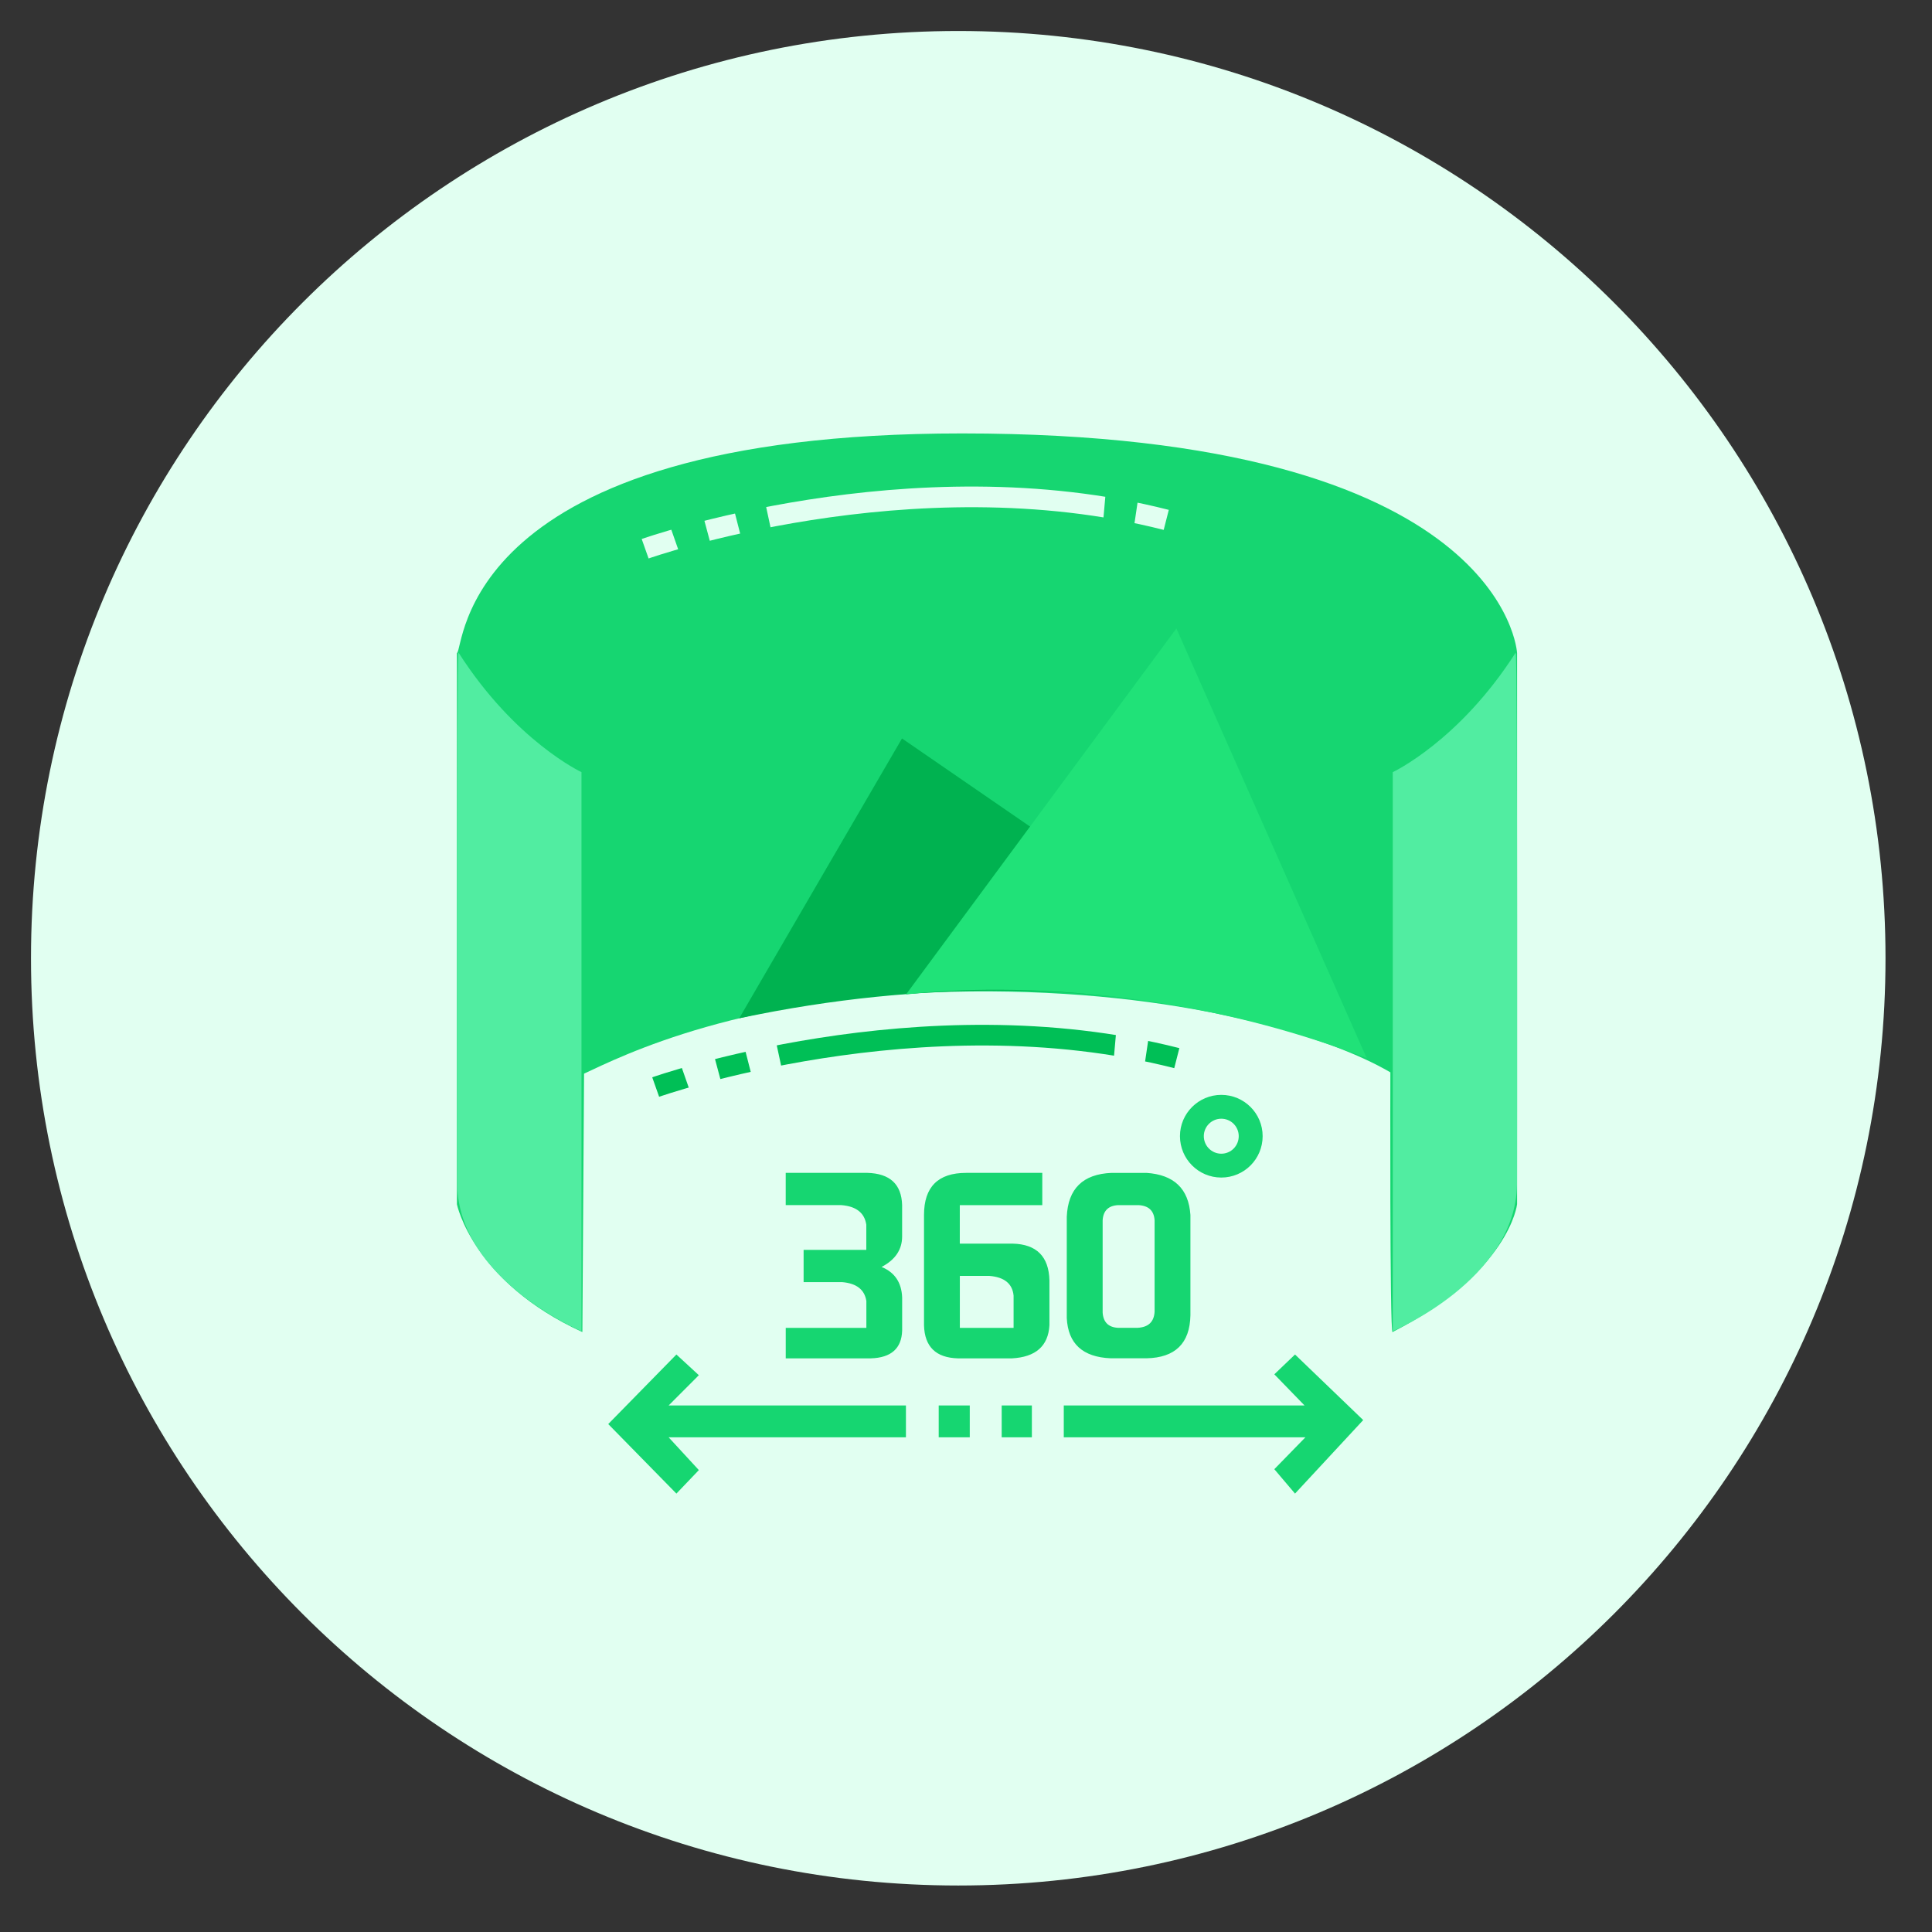 <?xml version="1.0" encoding="utf-8"?>
<!-- Generator: Adobe Illustrator 16.0.0, SVG Export Plug-In . SVG Version: 6.00 Build 0)  -->
<!DOCTYPE svg PUBLIC "-//W3C//DTD SVG 1.1//EN" "http://www.w3.org/Graphics/SVG/1.1/DTD/svg11.dtd">
<svg version="1.1" id="图层_1" xmlns="http://www.w3.org/2000/svg" xmlns:xlink="http://www.w3.org/1999/xlink" x="0px" y="0px"
	 width="93.5px" height="93.5px" viewBox="-16.5 -16.5 93.5 93.5" enable-background="new -16.5 -16.5 93.5 93.5"
	 xml:space="preserve">
<rect x="-16.5" y="-16.5" width="93.5" height="93.5" fill="#333333" stroke="none"/>
<g id="Page-1">
	<g id="ic-sms-gateway">
		<path id="Rectangle-13" fill="#E1FFF1" d="M29.875-15L29.875-15C54.657-15,74.75,5.091,74.75,29.875l0,0
			c0,24.782-20.093,44.875-44.875,44.875l0,0C5.091,74.75-15,54.657-15,29.875l0,0C-15,5.091,5.091-15,29.875-15z"/>
	</g>
</g>
<g>
	<g>
		<path fill="#16D671" d="M56.919,41.784c0,0-0.349,3.258-6.026,6.181c-0.141,0.098-0.105-12.568-0.105-12.568
			c-2.976-1.753-10.211-4.009-20.324-3.916c-10.961,0.104-16.942,3.164-18.698,3.979l-0.082,12.505
			c-5.304-2.423-6.071-6.181-6.071-6.181v-26.68c0.37-0.159,0-10.628,24.443-10.628c26.306,0,26.864,10.628,26.864,10.628V41.784z"
			/>
		<g>
			<path fill="#00B250" d="M19.275,32.781c0.511-0.889,7.878-13.543,7.878-13.543l22.484,15.471
				C49.642,34.709,37.697,28.883,19.275,32.781z"/>
			<path fill="#20E278" d="M40.432,13.914L27.343,31.632c0,0,10.396-1.496,22.299,3.077C49.374,34.113,40.432,13.914,40.432,13.914z
				"/>
		</g>
		<path fill="#51EDA1" d="M11.641,47.923c0,0-5.928-2.483-6.013-7.077c0-0.25-0.038-25.822,0.062-25.764
			c2.735,4.284,5.951,5.786,5.951,5.786V47.923z"/>
		<path fill="#51EDA1" d="M50.9,47.923c0,0,5.931-2.483,6.016-7.077c0-0.25,0.036-25.822-0.063-25.764
			c-2.734,4.284-5.949,5.786-5.949,5.786v27.055H50.9z"/>
	</g>
	<path fill="#16D671" d="M27.16,46.289v1.606c-0.027,0.865-0.534,1.314-1.516,1.343h-4.118v-1.476h3.902v-1.301
		c-0.088-0.552-0.477-0.853-1.17-0.912h-1.867v-1.56h3.034v-1.218c-0.085-0.574-0.489-0.894-1.212-0.949h-2.688v-1.561h3.944
		c1.098,0.028,1.661,0.549,1.69,1.561v1.516c0,0.637-0.331,1.13-0.995,1.477C26.798,45.074,27.131,45.563,27.16,46.289L27.16,46.289
		z M34.288,45.465v2.171c-0.058,1.008-0.666,1.543-1.821,1.603h-2.603c-1.07-0.028-1.619-0.562-1.646-1.603v-5.338
		c0-1.356,0.681-2.036,2.037-2.036h3.687v1.562H29.95v1.862h2.56C33.665,43.715,34.258,44.307,34.288,45.465L34.288,45.465z
		 M32.553,47.762v-1.561c-0.057-0.578-0.446-0.894-1.169-0.953h-1.432v2.514H32.553z M41.111,42.298v4.858
		c-0.028,1.357-0.736,2.05-2.125,2.079h-1.735c-1.356-0.057-2.064-0.709-2.124-1.95v-4.899c0.058-1.36,0.782-2.067,2.168-2.124h1.69
		C40.315,40.35,41.025,41.027,41.111,42.298L41.111,42.298z M39.377,46.982v-4.427c-0.029-0.459-0.288-0.707-0.779-0.732h-0.996
		c-0.464,0.028-0.71,0.273-0.739,0.732v4.467c0.031,0.463,0.275,0.711,0.739,0.738h0.952C39.074,47.733,39.348,47.475,39.377,46.982
		L39.377,46.982z M42.605,40.488c-1.104,0-2-0.896-2-2.004c0-1.1,0.896-1.997,2-1.997c1.107,0,2.001,0.897,2.001,1.997
		C44.606,39.592,43.713,40.488,42.605,40.488L42.605,40.488z M42.605,39.334c0.469,0,0.844-0.379,0.844-0.85
		c0-0.464-0.375-0.843-0.844-0.843c-0.467,0-0.846,0.379-0.846,0.843C41.76,38.955,42.139,39.334,42.605,39.334L42.605,39.334z"/>
	<g>
		<g>
			<defs>
				<polygon id="SVGID_1_" points="16.194,34.313 17.071,36.818 18.656,36.818 17.425,32.224 18.908,31.766 20.117,36.487 
					21.525,36.108 20.536,31.501 37.78,30.471 37.321,35.648 38.784,35.774 39.45,31.264 43.208,37.233 14.773,38.278 
					13.771,35.021 				"/>
			</defs>
			<clipPath id="SVGID_2_">
				<use xlink:href="#SVGID_1_"  overflow="visible"/>
			</clipPath>
			<path clip-path="url(#SVGID_2_)" fill="none" stroke="#00BF56" stroke-miterlimit="10" d="M15.232,36.108
				c0,0,12.86-4.551,25.22-1.399"/>
		</g>
	</g>
	<g>
		<g>
			<defs>
				<polygon id="SVGID_3_" points="27.343,50.472 27.343,54.688 28.929,54.688 28.929,50.472 30.432,50.472 30.432,54.688 
					31.977,54.688 31.977,50.472 33.438,50.472 33.438,54.688 34.982,54.688 34.982,50.472 43.962,49.968 45.991,47.967 
					50.556,52.418 46.633,56.316 16.36,56.316 12.144,52.418 16.027,48.467 18.615,50.513 27.176,50.43 				"/>
			</defs>
			<clipPath id="SVGID_4_">
				<use xlink:href="#SVGID_3_"  overflow="visible"/>
			</clipPath>
			<polygon clip-path="url(#SVGID_4_)" fill="#16D671" points="16.235,49.052 17.321,50.053 15.86,51.517 46.633,51.517 
				45.171,50.011 46.173,49.052 49.473,52.225 46.173,55.783 45.171,54.602 46.675,53.06 15.86,53.06 17.321,54.646 16.235,55.783 
				12.936,52.418 			"/>
		</g>
	</g>
</g>
<g>
	<g>
		<defs>
			<polygon id="SVGID_5_" points="15.682,8.261 16.56,10.768 18.144,10.768 16.913,6.173 18.394,5.714 19.606,10.437 21.012,10.056 
				20.024,5.453 37.269,4.42 36.81,9.599 38.271,9.723 38.938,5.213 42.695,11.184 14.262,12.229 13.261,8.971 			"/>
		</defs>
		<clipPath id="SVGID_6_">
			<use xlink:href="#SVGID_5_"  overflow="visible"/>
		</clipPath>
		<path clip-path="url(#SVGID_6_)" fill="none" stroke="#E1FFF1" stroke-miterlimit="10" d="M14.722,10.056
			c0,0,12.86-4.55,25.219-1.396"/>
	</g>
</g>
</svg>
